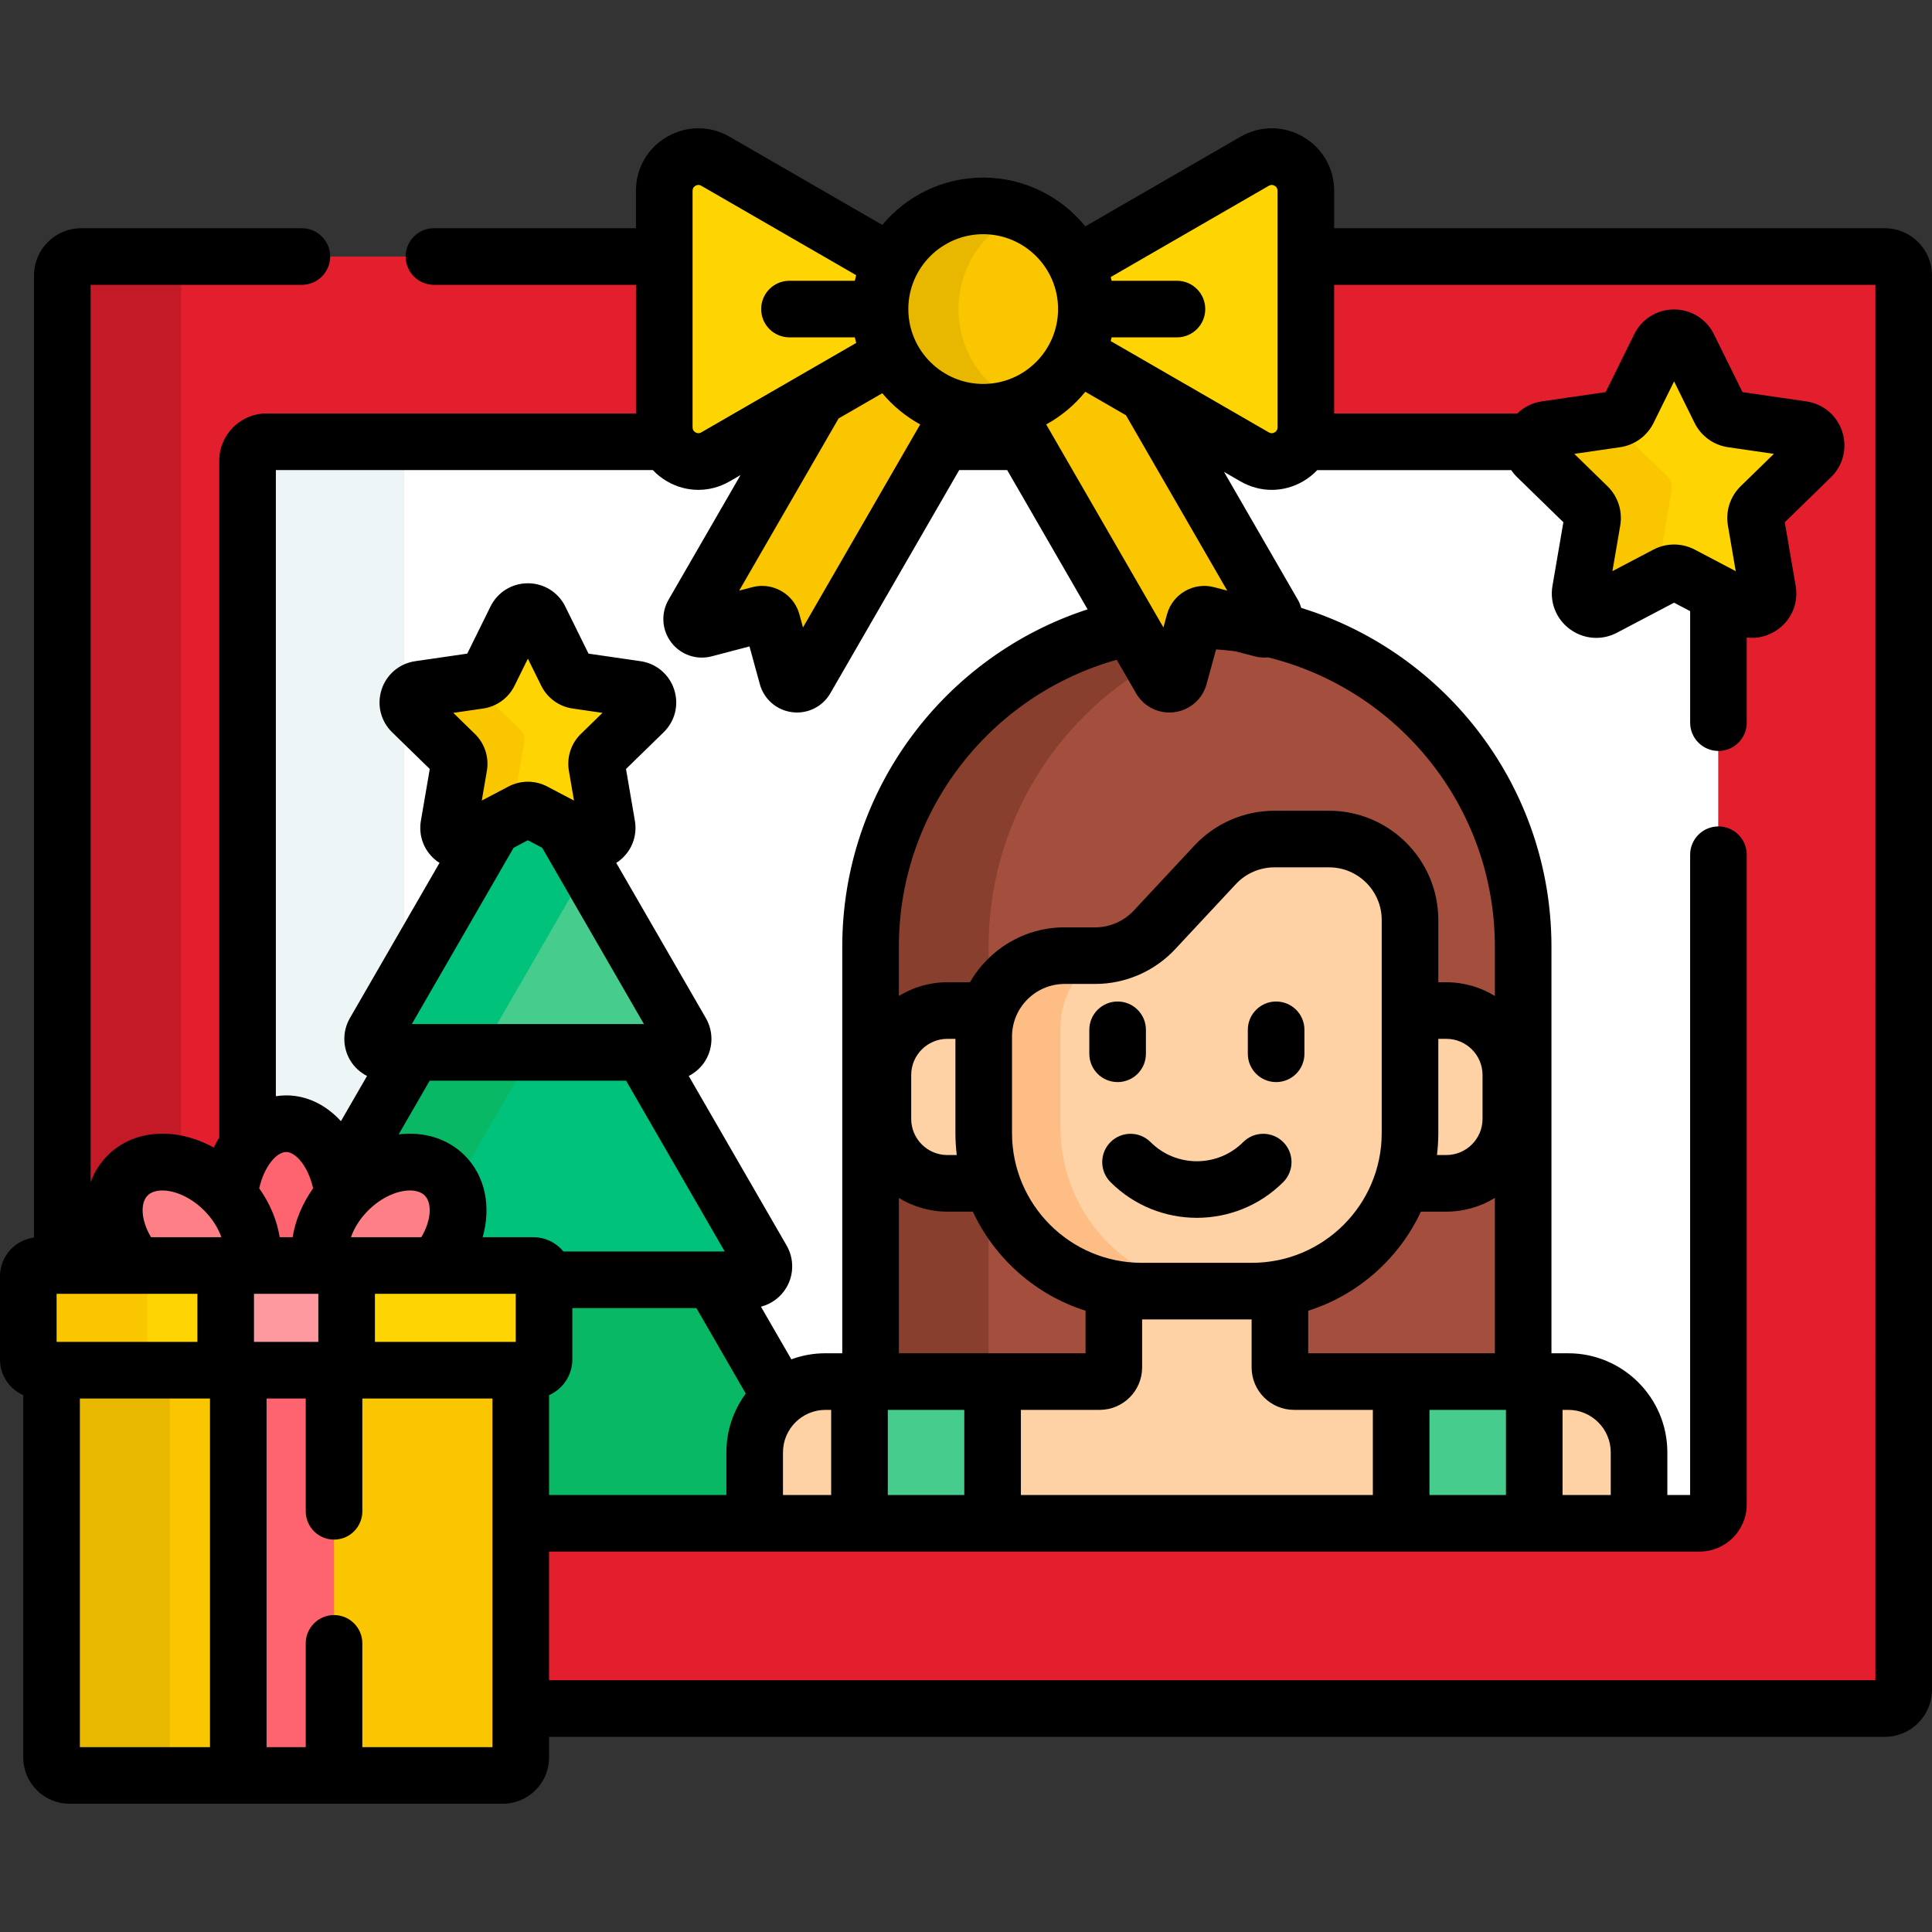 <svg id="Capa_1" enable-background="new 0 0 512 512" height="512" viewBox="0 0 512 512" width="512" xmlns="http://www.w3.org/2000/svg"><rect x="0" y="0" width="512" height="512" fill="#333333" stroke="none"/><g><path d="m445.64 152.289c-1.246-.655-2.735-.655-3.981 0l-16.641 8.749c-3.138 1.65-6.806-1.015-6.206-4.509l3.178-18.53c.238-1.388-.222-2.803-1.23-3.786l-13.463-13.123c-1.162-1.133-1.491-2.649-1.177-4.011h-335.512c-2.761 0-5 2.239-5 5v213.294h75.72c1.572 0 2.847 1.275 2.847 2.847v22.052c0 1.573-1.275 2.847-2.847 2.847h-3.319v40.566h312.397c2.761 0 5-2.239 5-5v-241.261z" fill="#fff"/><path d="m107.201 335.373v-213.294c0-2.761 2.239-5 5-5h-41.593c-2.761 0-5 2.239-5 5v213.294z" fill="#eef5f6"/><g><path d="m188.881 339.151h-44.706v21.12c0 1.573-1.275 2.847-2.847 2.847h-3.319v40.566h88.13z" fill="#08b865"/><path d="m201.971 333.827-31.72-54.94h-60.708l-19.426 33.646c.36 1.41.629 2.886.798 4.413.433-.498.88-.989 1.356-1.466 8.159-8.159 19.614-9.934 25.584-3.964 5.56 5.56 4.396 15.874-2.38 23.856h25.851c1.572 0 2.847 1.275 2.847 2.847v.931h54.721c2.735.001 4.443-2.957 3.077-5.323z" fill="#00c27a"/><path d="m90.916 316.946c.433-.498.88-.989 1.356-1.466 8.159-8.159 19.614-9.934 25.584-3.964 1.018 1.018 1.806 2.199 2.38 3.492l20.855-36.123h-31.548l-19.426 33.646c.36 1.412.63 2.888.799 4.415z" fill="#08b865"/><path d="m180.571 273.562-31.478-54.522-7.543-3.966c-1.034-.544-2.269-.544-3.304 0l-7.543 3.966-31.478 54.522c-1.366 2.366.342 5.324 3.074 5.324h75.199c2.731.001 4.439-2.957 3.073-5.324z" fill="#46cc8d"/><path d="m155.526 230.183-6.433-11.143-7.543-3.966c-1.034-.544-2.269-.544-3.304 0l-7.543 3.966-31.478 54.522c-1.366 2.366.342 5.324 3.074 5.324h31.257c-2.732 0-4.44-2.958-3.074-5.324z" fill="#00c27a"/><g><path d="m143.08 164.055 7.081 14.347c.517 1.048 1.517 1.774 2.673 1.942l15.833 2.301c2.911.423 4.074 4.001 1.967 6.055l-11.457 11.167c-.837.815-1.218 1.99-1.021 3.142l2.705 15.769c.497 2.9-2.546 5.111-5.15 3.742l-14.161-7.445c-1.034-.544-2.27-.544-3.304 0l-14.161 7.445c-2.604 1.369-5.648-.842-5.15-3.742l2.705-15.769c.197-1.151-.184-2.326-1.021-3.142l-11.457-11.167c-2.107-2.054-.944-5.632 1.967-6.055l15.833-2.301c1.156-.168 2.156-.894 2.673-1.942l7.081-14.347c1.3-2.638 5.062-2.638 6.364 0z" fill="#fed402"/></g><g><g><path d="m136.225 212.349 2.705-15.769c.198-1.151-.184-2.326-1.021-3.142l-11.457-11.167c-.515-.502-.832-1.095-.978-1.711l-14.345 2.084c-2.911.423-4.074 4.001-1.967 6.055l11.457 11.167c.837.816 1.218 1.99 1.021 3.142l-2.704 15.769c-.497 2.9 2.546 5.111 5.15 3.742l13.238-6.96c-.836-.762-1.321-1.916-1.099-3.21z" fill="#fac600"/></g></g></g><g><path d="m403.656 366.129v-115.244c0-47.757-38.715-86.472-86.472-86.472-47.757 0-86.472 38.715-86.472 86.472v115.244z" fill="#a44f3e"/><g><path d="m299.613 166.203c-39.332 8.119-68.902 42.946-68.902 84.682v115.244h31.289v-115.244c0-32.015 17.409-59.944 43.269-74.885z" fill="#883f2e"/></g><g><g><path d="m434.367 384.893c0-10.363-8.401-18.764-18.764-18.764h-196.839c-10.363 0-18.764 8.401-18.764 18.764v19.819h234.367z" fill="#fed2a4"/></g></g><g><g><path d="m227.771 366.129h178.825v38.583h-178.825z" fill="#46cc8d"/></g></g><path d="m339.189 362.376v-20.88c-2.4.428-4.866.663-7.389.663h-29.233c-2.523 0-4.989-.236-7.389-.663v20.88c0 2.073-1.68 3.753-3.753 3.753h-28.377v36.799c0 .599.023 1.193.057 1.784h108.158c.035-.591.057-1.184.057-1.784v-36.799h-28.377c-2.074 0-3.754-1.68-3.754-3.753z" fill="#fed2a4"/><g fill="#fed2a4"><path d="m260.697 300.29v-25.588c0-2.415.417-4.729 1.154-6.895h-10.788c-9.435 0-17.084 7.649-17.084 17.084v11.62c0 9.435 7.649 17.084 17.084 17.084h11.806c-1.402-4.181-2.172-8.652-2.172-13.305z"/><path d="m383.304 267.806h-9.634v32.483c0 4.653-.771 9.124-2.172 13.306h11.806c9.435 0 17.084-7.649 17.084-17.084v-11.62c0-9.436-7.649-17.085-17.084-17.085z"/></g><g><path d="m352.223 222.353h-14.496c-5.947 0-11.627 2.469-15.683 6.818l-16.105 17.265c-4.056 4.349-9.736 6.818-15.683 6.818h-8.112c-11.845 0-21.447 9.602-21.447 21.447v25.588c0 23.124 18.746 41.87 41.87 41.87h29.233c23.124 0 41.87-18.746 41.87-41.87v-56.489c0-11.845-9.602-21.447-21.447-21.447z" fill="#fed2a4"/></g><g><g><path d="m281.027 298.807v-26.494c0-8.15 4.394-15.271 10.939-19.134-.567.045-1.137.075-1.711.075h-8.112c-11.845 0-21.447 9.602-21.447 21.447v25.588c0 23.124 18.746 41.87 41.87 41.87h21.813c-23.942 0-43.352-19.409-43.352-43.352z" fill="#ffbd86"/></g></g></g><g fill="#e41f2d"><path d="m176.038 113.253v-45.267h-154.523c-2.761 0-5 2.239-5 5v262.387h19.683c-6.776-7.982-7.94-18.296-2.38-23.856 5.97-5.97 17.425-4.196 25.584 3.964 2.901 2.901 4.983 6.218 6.205 9.556v-202.958c0-2.761 2.239-5 5-5h106.278c-.533-1.145-.847-2.429-.847-3.826z"/><path d="m499.5 67.986h-153.433v45.268c0 1.397-.314 2.681-.848 3.825h60.901c.371-1.613 1.646-3.009 3.548-3.285l18.605-2.703c1.393-.203 2.598-1.078 3.221-2.34l8.32-16.859c1.569-3.179 6.103-3.179 7.672 0l8.32 16.859c.623 1.262 1.828 2.138 3.221 2.34l18.605 2.703c3.508.51 4.909 4.821 2.371 7.296l-13.463 13.123c-1.008.983-1.468 2.399-1.23 3.786l3.178 18.53c.599 3.494-3.068 6.159-6.206 4.509l-6.874-3.614v241.261c0 2.761-2.239 5-5 5h-312.398v49.093h361.49c2.761 0 5-2.239 5-5v-374.792c0-2.762-2.239-5-5-5z"/></g><path d="m33.819 311.517c3.456-3.456 8.752-4.301 14.181-2.83v-235.701c0-2.761 2.239-5 5-5h-31.485c-2.761 0-5 2.239-5 5v262.387h19.683c-6.775-7.982-7.939-18.296-2.379-23.856z" fill="#c41926"/><g><path d="m87.598 335.373c2.202-3.973 3.527-9.079 3.527-14.65 0-12.665-6.845-22.932-15.288-22.932s-15.287 10.267-15.287 22.932c0 5.571 1.325 10.677 3.527 14.65z" fill="#fe646f"/><g fill="#fd8087"><path d="m66.48 335.373c1.468-6.079-1.063-13.878-7.077-19.892-8.159-8.159-19.614-9.934-25.584-3.964-5.56 5.56-4.396 15.874 2.38 23.856z"/><path d="m115.477 335.373c6.776-7.982 7.94-18.296 2.38-23.856-5.97-5.97-17.425-4.196-25.584 3.964-6.014 6.014-8.546 13.813-7.077 19.892z"/></g><path d="m13.666 363.119v102.642c0 2.621 2.125 4.745 4.745 4.745h114.853c2.621 0 4.745-2.125 4.745-4.745v-102.642z" fill="#fac600"/><path d="m45 465.761v-102.642h-31.334v102.642c0 2.621 2.125 4.745 4.745 4.745h31.334c-2.62.001-4.745-2.124-4.745-4.745z" fill="#e8b800"/><path d="m63.15 363.119h25.375v107.388h-25.375z" fill="#fe646f"/><g><path d="m141.328 363.119h-130.981c-1.572 0-2.847-1.275-2.847-2.847v-22.052c0-1.572 1.275-2.847 2.847-2.847h130.981c1.572 0 2.847 1.275 2.847 2.847v22.052c0 1.572-1.274 2.847-2.847 2.847z" fill="#fed402"/></g><g><path d="m39 360.271v-22.051c0-1.572 1.275-2.847 2.847-2.847h-31.5c-1.572 0-2.847 1.275-2.847 2.847v22.052c0 1.573 1.275 2.847 2.847 2.847h31.5c-1.572 0-2.847-1.275-2.847-2.848z" fill="#fac600"/></g><g><path d="m59.811 335.373h32.053v27.746h-32.053z" fill="#fe99a0"/></g></g><g><g fill="#fac600"><path d="m236.143 94.208-19.4 11.201-33.078 57.293c-1.204 2.086.706 4.589 3.035 3.979l14.606-3.825c1.437-.376 2.91.474 3.302 1.907l3.99 14.562c.637 2.323 3.76 2.725 4.964.639l41.188-71.339c-8.151-1.766-14.945-7.164-18.607-14.417z"/><path d="m303.885 104.556-18.683-10.787c-3.606 7.476-10.515 13.055-18.832 14.855l41.188 71.339c1.204 2.086 4.327 1.684 4.964-.639l3.991-14.562c.393-1.433 1.865-2.283 3.302-1.907l14.606 3.825c2.33.61 4.24-1.893 3.035-3.979z"/></g><g><g><path d="m332.508 42.731-47.307 27.313c1.731 3.588 2.701 7.612 2.701 11.863s-.97 8.274-2.701 11.863l47.307 27.313c6.026 3.479 13.559-.87 13.559-7.828v-62.696c0-6.958-7.533-11.307-13.559-7.828z" fill="#fed402"/><path d="m233.218 81.906c0-4.426 1.058-8.603 2.925-12.301l-46.547-26.874c-6.026-3.479-13.559.87-13.559 7.828v62.694c0 6.958 7.533 11.307 13.559 7.828l46.547-26.874c-1.867-3.698-2.925-7.875-2.925-12.301z" fill="#fed402"/><g><circle cx="260.56" cy="81.906" fill="#fac600" r="27.342"/></g><g><path d="m254 81.906c0-11.421 7.005-21.202 16.951-25.293-3.204-1.318-6.712-2.049-10.391-2.049-15.101 0-27.342 12.241-27.342 27.342s12.242 27.342 27.342 27.342c3.68 0 7.187-.731 10.391-2.049-9.946-4.091-16.951-13.872-16.951-25.293z" fill="#e8b800"/></g></g></g></g><g><path d="m447.485 91.891 8.32 16.859c.623 1.262 1.827 2.138 3.221 2.34l18.605 2.703c3.508.51 4.909 4.821 2.371 7.296l-13.463 13.123c-1.008.983-1.468 2.399-1.23 3.786l3.178 18.53c.599 3.494-3.068 6.159-6.206 4.509l-16.641-8.749c-1.246-.655-2.735-.655-3.981 0l-16.641 8.749c-3.138 1.65-6.806-1.015-6.206-4.509l3.178-18.53c.238-1.388-.222-2.803-1.23-3.786l-13.463-13.123c-2.539-2.475-1.138-6.786 2.371-7.296l18.605-2.703c1.393-.202 2.598-1.077 3.221-2.34l8.32-16.859c1.568-3.179 6.102-3.179 7.671 0z" fill="#fed402"/></g><g><g><path d="m439.811 148.497 3.178-18.53c.238-1.388-.222-2.803-1.23-3.786l-13.463-13.123c-.55-.536-.905-1.16-1.103-1.811l-17.526 2.547c-3.508.51-4.909 4.821-2.371 7.296l13.463 13.123c1.008.983 1.468 2.399 1.23 3.786l-3.178 18.53c-.599 3.494 3.068 6.159 6.206 4.509l16.264-8.55c-1.093-.915-1.75-2.359-1.47-3.991z" fill="#fac600"/></g></g><g><path d="m340.068 313.271c2.929-2.93 2.929-7.678 0-10.607-2.93-2.928-7.678-2.928-10.607 0-6.768 6.771-17.784 6.772-24.556 0-2.93-2.928-7.678-2.928-10.607 0-2.929 2.93-2.929 7.678 0 10.607 6.31 6.309 14.598 9.464 22.885 9.464 8.288 0 16.576-3.155 22.885-9.464z"/><path d="m303.68 279.264v-6.353c0-4.143-3.357-7.5-7.5-7.5s-7.5 3.357-7.5 7.5v6.353c0 4.143 3.357 7.5 7.5 7.5s7.5-3.357 7.5-7.5z"/><path d="m338.188 286.764c4.143 0 7.5-3.357 7.5-7.5v-6.353c0-4.143-3.357-7.5-7.5-7.5s-7.5 3.357-7.5 7.5v6.353c0 4.143 3.357 7.5 7.5 7.5z"/><path d="m499.5 60.485h-145.934v-9.926c0-5.979-3.092-11.334-8.27-14.323-5.178-2.99-11.361-2.99-16.539 0l-41.14 23.752c-6.394-7.877-16.146-12.924-27.059-12.924-10.734 0-20.346 4.881-26.742 12.538l-40.471-23.366c-5.178-2.989-11.36-2.991-16.539 0-5.178 2.989-8.27 8.344-8.27 14.323v9.926h-53.536c-4.142 0-7.5 3.357-7.5 7.5s3.358 7.5 7.5 7.5h53.538v34.094h-97.93c-6.893 0-12.5 5.607-12.5 12.5v179.37c-.515.851-1.002 1.735-1.447 2.66-9.923-5.43-21.112-4.93-28.146 2.104-2.054 2.054-3.547 4.464-4.5 7.093v-237.821h55.985c4.142 0 7.5-3.357 7.5-7.5s-3.358-7.5-7.5-7.5h-58.484c-6.893 0-12.5 5.607-12.5 12.5v254.983c-5.078.657-9.016 4.999-9.016 10.251v22.052c0 4.218 2.539 7.847 6.166 9.457v96.033c0 6.752 5.493 12.245 12.245 12.245h114.853c6.752 0 12.246-5.493 12.246-12.245v-5.483h353.99c6.893 0 12.5-5.607 12.5-12.5v-374.793c0-6.892-5.607-12.5-12.5-12.5zm-484.5 295.134v-12.746h37.312v12.746zm40.65 107.388h-34.484v-92.388h34.484zm-15.629-135.134c-2.673-4.474-2.898-9.053-.899-11.053.881-.882 2.264-1.333 3.918-1.333 3.223 0 7.478 1.715 11.06 5.296 2.241 2.241 3.746 4.742 4.561 7.09zm271.883-253.467h-17.324c-.073-.33-.146-.66-.228-.986l41.905-24.194c.512-.295 1.027-.295 1.539 0 .511.295.77.743.77 1.333v62.694c0 .59-.259 1.038-.77 1.333s-1.03.295-1.539 0l-41.905-24.195c.082-.326.155-.656.228-.986h17.324c4.143 0 7.5-3.357 7.5-7.5s-3.357-7.499-7.5-7.499zm-24.286 29.418 10.777 6.222 26.832 46.474-3.516-.921c-5.384-1.406-10.959 1.812-12.434 7.18l-.959 3.502-31.063-53.802c3.994-2.19 7.512-5.141 10.363-8.655zm-49.407 254.806v-41.171c3.742 2.304 8.144 3.637 12.852 3.637h6.748c5.804 12.434 16.637 22.063 29.867 26.261v11.273zm17.337 15v22.556h-20.277v-22.556zm-1.998-67.535h-2.487c-5.285 0-9.584-4.3-9.584-9.585v-11.62c0-5.284 4.3-9.584 9.584-9.584h2.134v24.983c0 1.966.129 3.901.353 5.806zm14.647-5.805v-25.589c0-7.69 6.256-13.946 13.946-13.946h8.112c7.996 0 15.711-3.354 21.167-9.202l16.105-17.267c2.628-2.817 6.345-4.433 10.198-4.433h14.496c7.69 0 13.947 6.256 13.947 13.946v56.49c0 18.952-15.418 34.37-34.37 34.37h-29.232c-18.951.001-34.369-15.417-34.369-34.369zm2.351 73.34h20.877c6.205 0 11.253-5.048 11.253-11.253v-12.717h29.012v12.717c0 6.205 5.048 11.253 11.253 11.253h20.877v22.556h-93.271v-22.556zm76.141-15v-11.273c13.23-4.198 24.063-13.827 29.867-26.261h6.747c4.708 0 9.109-1.333 12.852-3.637v41.171zm34.128-52.535c.224-1.906.353-3.841.353-5.806v-24.983h2.134c5.285 0 9.585 4.3 9.585 9.584v11.62c0 5.285-4.3 9.585-9.585 9.585zm-1.998 67.535h20.276v22.556h-20.276zm17.336-109.687c-3.742-2.304-8.144-3.636-12.852-3.636h-2.134v-16.507c0-15.961-12.985-28.946-28.947-28.946h-14.496c-7.998 0-15.714 3.354-21.167 9.201l-16.105 17.266c-2.629 2.818-6.346 4.435-10.198 4.435h-8.112c-10.723 0-20.096 5.865-25.097 14.552h-5.983c-4.708 0-9.109 1.333-12.852 3.637v-13.058c0-36.186 24.477-66.733 57.736-76.032l5.115 8.859c1.843 3.194 5.214 5.108 8.83 5.108.437 0 .876-.028 1.316-.085 4.099-.527 7.453-3.443 8.546-7.429l2.524-9.21c1.728.111 3.439.282 5.136.503l5.106 1.337c1.193.313 2.403.399 3.581.285 34.437 8.5 60.055 39.641 60.055 76.665v13.055zm-135.595-201.879c10.941 0 19.843 8.901 19.843 19.842s-8.901 19.843-19.843 19.843c-10.941 0-19.842-8.901-19.842-19.843 0-10.94 8.901-19.842 19.842-19.842zm-16.696 50.415-31.063 53.802-.959-3.502c-1.237-4.515-5.379-7.51-9.87-7.51-.848 0-1.71.106-2.566.331l-3.513.92 26.34-45.622 11.583-6.688c2.795 3.345 6.201 6.16 10.048 8.269zm-60.326-61.92c0-.59.259-1.038.77-1.333.255-.147.512-.221.769-.221s.514.073.77.221l41.051 23.7c-.13.489-.248.982-.357 1.479h-17.324c-4.142 0-7.5 3.357-7.5 7.5s3.358 7.5 7.5 7.5h17.324c.109.497.227.991.357 1.479l-41.05 23.701c-.511.296-1.029.295-1.54-.001-.511-.294-.77-.742-.77-1.332zm-110.43 74.02h99.904c1.093 1.154 2.36 2.169 3.794 2.997 2.589 1.495 5.43 2.243 8.271 2.243 2.84 0 5.68-.748 8.269-2.242l2.906-1.678-19.083 33.053c-2.066 3.578-1.781 8.014.726 11.3 2.506 3.285 6.709 4.731 10.705 3.684l10.027-2.625 2.739 9.997c1.092 3.984 4.447 6.9 8.545 7.428.441.057.88.085 1.316.085 3.617-.001 6.987-1.914 8.831-5.107l34.141-59.134h12.722l21.308 36.906c-37.691 12.236-65.017 47.684-65.017 89.401v107.743h-4.447c-3.178 0-6.226.568-9.049 1.607l-8.052-13.947c2.83-.736 5.308-2.574 6.803-5.163 1.968-3.408 1.968-7.643 0-11.05l-25.941-44.931c1.864-.956 3.462-2.417 4.541-4.284 1.968-3.408 1.968-7.643 0-11.05l-23.75-41.135c.182-.117.364-.233.541-.361 3.428-2.49 5.112-6.632 4.396-10.807l-2.353-13.722 9.969-9.718c3.034-2.958 4.106-7.299 2.796-11.328s-4.728-6.911-8.92-7.52l-13.777-2.002-6.161-12.484c-1.875-3.8-5.672-6.16-9.91-6.159-4.237 0-8.034 2.36-9.908 6.159l-6.161 12.484-13.777 2.002c-4.192.608-7.61 3.49-8.92 7.519-1.31 4.03-.239 8.37 2.795 11.328l9.97 9.719-2.354 13.722c-.716 4.176.969 8.317 4.397 10.808.177.128.367.226.549.343l-23.759 41.152c-1.967 3.407-1.968 7.642 0 11.049 1.078 1.868 2.677 3.329 4.541 4.285l-6.915 11.977c-3.917-4.277-8.948-6.833-14.516-6.833-.926 0-1.835.08-2.729.217v-165.928zm111.701 34.844-.008.003s0 0-.001 0c.003-.001.006-.002.009-.003zm35.462 214.207v22.556h-12.771v-11.292c0-6.211 5.053-11.264 11.264-11.264zm-69.507-169.354 1.351 7.88-7.075-3.72c-3.22-1.694-7.065-1.694-10.285-.001l-7.076 3.721 1.352-7.881c.615-3.586-.574-7.242-3.178-9.778l-5.726-5.581 7.912-1.15c3.6-.522 6.711-2.782 8.32-6.044l3.538-7.169 3.538 7.169c1.61 3.262 4.72 5.521 8.319 6.044l7.912 1.15-5.726 5.581c-2.604 2.539-3.791 6.196-3.176 9.779zm-14.651 20.392 3.784-1.99 3.784 1.99 26.973 46.718h-61.514zm-38.537 96.116c3.583-3.583 7.836-5.297 11.06-5.297 1.653 0 3.036.451 3.917 1.332 2 2.001 1.775 6.58-.899 11.054h-18.639c.815-2.348 2.32-4.849 4.561-7.089zm-21.738-15.493c2.459 0 5.771 3.617 7.144 9.618-2.913 4.118-4.735 8.581-5.425 12.964h-3.438c-.69-4.383-2.512-8.846-5.425-12.964 1.373-6.002 4.685-9.618 7.144-9.618zm-8.526 37.582h17.053v12.746h-17.053zm63.198 120.134h-34.485v-27.5c0-4.143-3.358-7.5-7.5-7.5s-7.5 3.357-7.5 7.5v27.5h-10.375v-92.388h10.375v29.888c0 4.143 3.358 7.5 7.5 7.5s7.5-3.357 7.5-7.5v-29.888h34.484v92.388zm6.165-107.388h-37.311v-12.746h37.311zm4.653-27.746h-13.414c2.255-8.032.775-16.131-4.754-21.66-4.574-4.573-10.905-6.381-17.501-5.597l8.215-14.229h52.047l26.134 45.265h-42.738c-1.9-2.307-4.775-3.779-7.989-3.779zm56.308 41.441c-3.225 4.362-5.136 9.751-5.136 15.579v11.292h-46.99v-26.457c3.627-1.61 6.166-5.24 6.166-9.457v-13.62h32.876zm299.364 75.964h-351.49v-34.093h304.897c6.893 0 12.5-5.607 12.5-12.5v-172.178c0-4.143-3.357-7.5-7.5-7.5s-7.5 3.357-7.5 7.5v169.679h-6.04v-11.292c0-14.481-11.782-26.264-26.265-26.264h-4.447v-107.745c0-42.186-27.952-77.941-66.3-89.784-.224-.737-.508-1.462-.905-2.15l-19.575-33.905 4.384 2.531c2.589 1.495 5.429 2.242 8.269 2.242 2.841 0 5.681-.748 8.271-2.243 1.434-.828 2.702-1.843 3.794-2.997h51.4c.451.669.974 1.3 1.57 1.881l12.249 11.941-2.891 16.859c-.764 4.45 1.031 8.864 4.684 11.519 2.064 1.5 4.48 2.263 6.912 2.263 1.872 0 3.754-.451 5.492-1.365l15.141-7.961 4.259 2.239v29.552c0 4.143 3.357 7.5 7.5 7.5s7.5-3.357 7.5-7.5v-22.551c2.884.343 5.834-.393 8.287-2.176 3.652-2.654 5.447-7.067 4.685-11.519l-2.892-16.86 12.25-11.941c3.233-3.152 4.375-7.778 2.979-12.073s-5.039-7.365-9.507-8.015l-16.929-2.461-7.571-15.339c-1.999-4.05-6.045-6.565-10.561-6.565-4.518 0-8.564 2.517-10.562 6.565l-7.57 15.339-16.929 2.461c-2.517.366-4.752 1.52-6.491 3.207h-48.531v-34.094h143.433zm-82.904-49.093v-22.555h1.507c6.211 0 11.265 5.053 11.265 11.264v11.292h-12.772zm47.208-267.342c-2.777 2.707-4.043 6.604-3.387 10.424l2.074 12.095-10.865-5.713c-1.714-.899-3.595-1.35-5.476-1.35-1.883 0-3.766.45-5.482 1.352l-10.86 5.71 2.073-12.092c.657-3.824-.61-7.723-3.387-10.426l-8.787-8.566 12.143-1.765c3.838-.557 7.153-2.966 8.869-6.442l5.431-11.003 5.431 11.002c1.716 3.479 5.032 5.887 8.867 6.443l12.144 1.766z"/></g></g></svg>